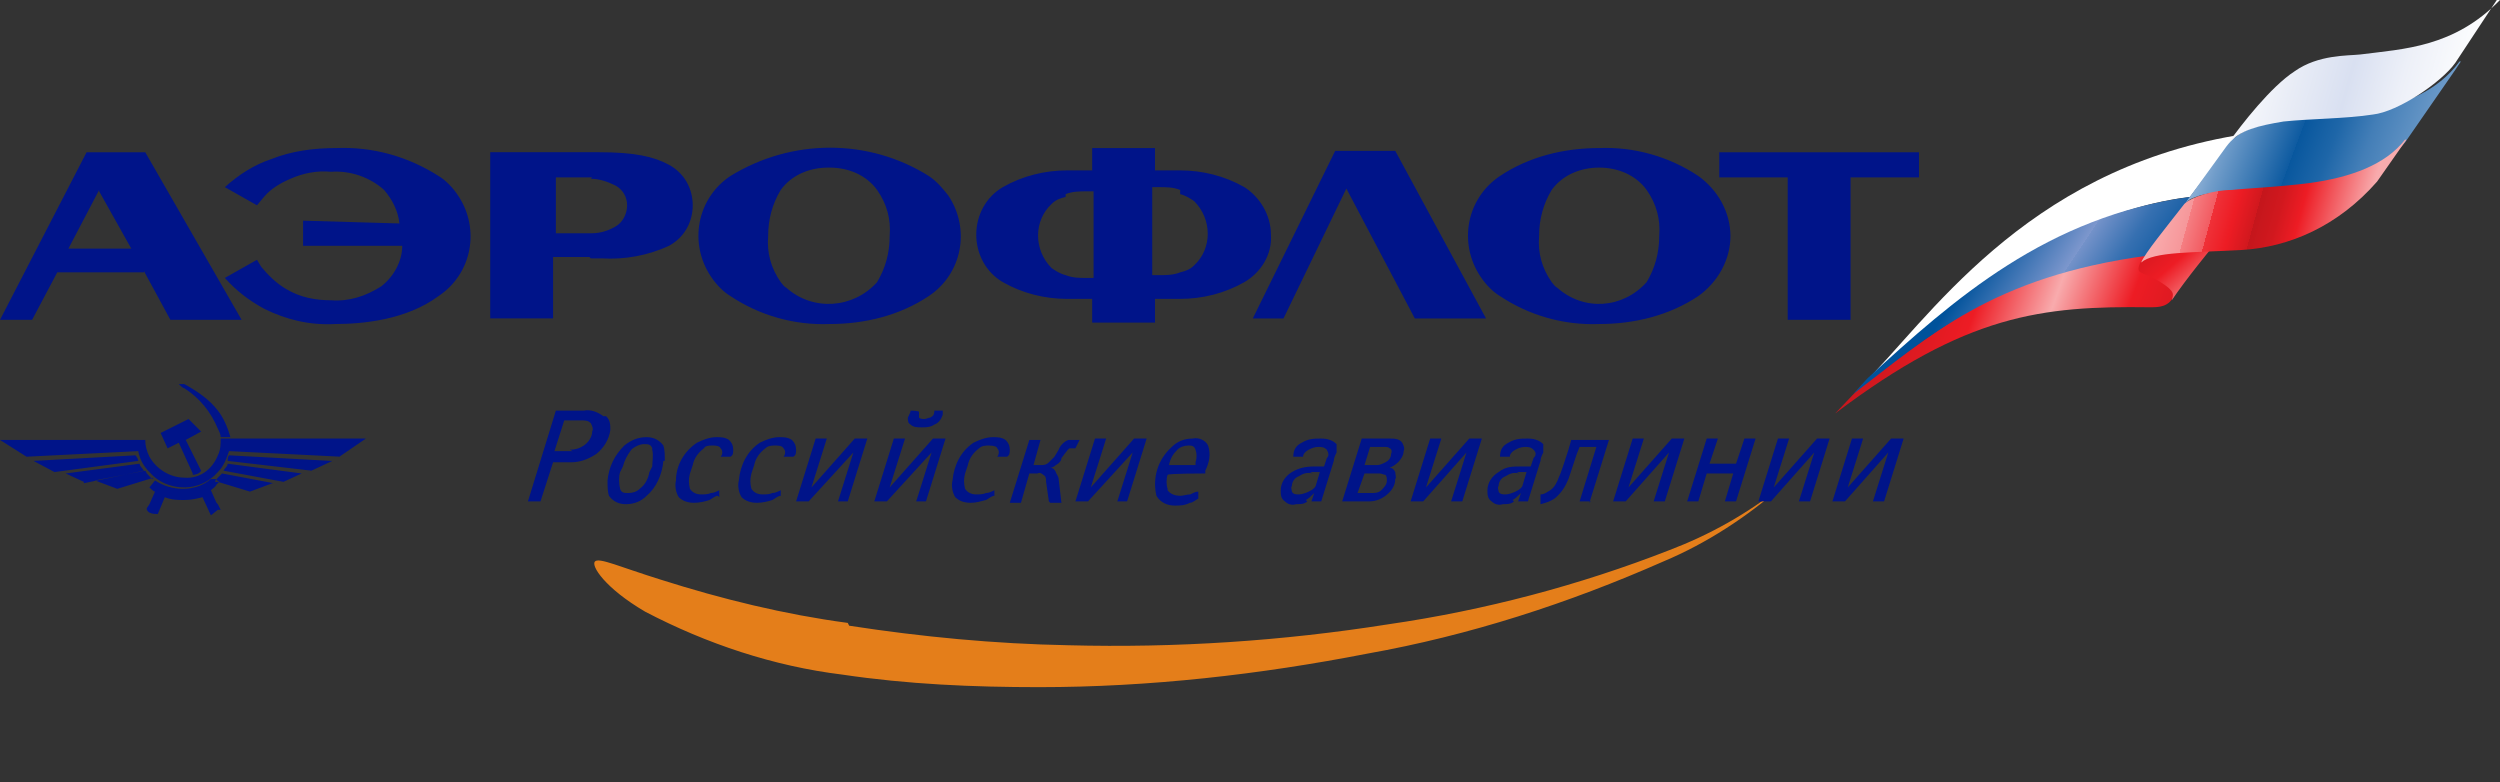 <?xml version="1.0" encoding="UTF-8"?>
<svg id="Layer_1" xmlns="http://www.w3.org/2000/svg" version="1.1" xmlns:xlink="http://www.w3.org/1999/xlink" viewBox="0 0 179 56">
  <rect x="0" y="0" width="179" height="56" fill="#333333" stroke="none"/>
  <!-- Generator: Adobe Illustrator 29.3.1, SVG Export Plug-In . SVG Version: 2.1.0 Build 151)  -->
  <defs>
    <style>
      .st0 {
        fill: url(#linear-gradient2);
      }

      .st1 {
        fill: url(#linear-gradient1);
      }

      .st2 {
        fill-rule: evenodd;
      }

      .st2, .st3 {
        fill: #001489;
      }

      .st4 {
        fill: url(#linear-gradient4);
      }

      .st5 {
        fill: url(#linear-gradient5);
      }

      .st6 {
        fill: url(#linear-gradient3);
      }

      .st7 {
        fill: url(#linear-gradient6);
      }

      .st8 {
        fill: #e47e1a;
      }

      .st9 {
        fill: url(#linear-gradient);
      }
    </style>
    <linearGradient id="linear-gradient" x1="134" y1="36.1" x2="158.3" y2="27.4" gradientTransform="translate(0 56) scale(1 -1)" gradientUnits="userSpaceOnUse">
      <stop offset="0" stop-color="#c4161c"/>
      <stop offset=".3" stop-color="#ed1c24"/>
      <stop offset=".5" stop-color="#f8abad"/>
      <stop offset=".7" stop-color="#ed1c24"/>
      <stop offset="1" stop-color="#c4161c"/>
    </linearGradient>
    <linearGradient id="linear-gradient1" x1="141.9" y1="45.2" x2="153.7" y2="26.1" gradientTransform="translate(0 56) scale(1 -1)" gradientUnits="userSpaceOnUse">
      <stop offset="0" stop-color="#fff"/>
      <stop offset=".3" stop-color="#fff"/>
      <stop offset=".6" stop-color="#fff"/>
      <stop offset=".9" stop-color="#c7d2ec"/>
      <stop offset="1" stop-color="#c7d2ec"/>
    </linearGradient>
    <linearGradient id="linear-gradient2" x1="140.4" y1="37.8" x2="151.9" y2="30.2" gradientTransform="translate(0 56) scale(1 -1)" gradientUnits="userSpaceOnUse">
      <stop offset="0" stop-color="#00529b"/>
      <stop offset=".1" stop-color="#00529b"/>
      <stop offset=".5" stop-color="#7d97cd"/>
      <stop offset=".5" stop-color="#7492c9"/>
      <stop offset=".7" stop-color="#3670b1"/>
      <stop offset=".9" stop-color="#0f5aa1"/>
      <stop offset="1" stop-color="#00529b"/>
      <stop offset="1" stop-color="#00529b"/>
    </linearGradient>
    <linearGradient id="linear-gradient3" x1="153.4" y1="40.3" x2="158.5" y2="34.5" gradientTransform="translate(0 56) scale(1 -1)" gradientUnits="userSpaceOnUse">
      <stop offset="0" stop-color="#c4161c"/>
      <stop offset=".5" stop-color="#ed1c24"/>
      <stop offset="1" stop-color="#f8abad"/>
    </linearGradient>
    <linearGradient id="linear-gradient4" x1="156" y1="50.3" x2="178.3" y2="42" gradientTransform="translate(0 56) scale(1 -1)" gradientUnits="userSpaceOnUse">
      <stop offset="0" stop-color="#c7d6ee"/>
      <stop offset="0" stop-color="#c7d6ee"/>
      <stop offset=".1" stop-color="#afc6e4"/>
      <stop offset=".2" stop-color="#719dca"/>
      <stop offset=".4" stop-color="#0e5ba1"/>
      <stop offset=".4" stop-color="#00529b"/>
      <stop offset=".4" stop-color="#08579e"/>
      <stop offset=".5" stop-color="#1e66a8"/>
      <stop offset=".6" stop-color="#437eb7"/>
      <stop offset=".8" stop-color="#75a0cc"/>
      <stop offset=".9" stop-color="#b5cae7"/>
      <stop offset=".9" stop-color="#c7d6ee"/>
      <stop offset="1" stop-color="#c7d6ee"/>
    </linearGradient>
    <linearGradient id="linear-gradient5" x1="154.2" y1="55" x2="189.8" y2="45.1" gradientTransform="translate(0 56) scale(1 -1)" gradientUnits="userSpaceOnUse">
      <stop offset="0" stop-color="#fff"/>
      <stop offset=".2" stop-color="#fff"/>
      <stop offset=".2" stop-color="#f9fafd"/>
      <stop offset=".3" stop-color="#e8ecf6"/>
      <stop offset=".4" stop-color="#d9e0f1"/>
      <stop offset=".5" stop-color="#edf0f8"/>
      <stop offset=".6" stop-color="#fafbfd"/>
      <stop offset=".7" stop-color="#fff"/>
      <stop offset="1" stop-color="#fff"/>
    </linearGradient>
    <linearGradient id="linear-gradient6" x1="154.5" y1="43.8" x2="169.2" y2="39.8" gradientTransform="translate(0 56) scale(1 -1)" gradientUnits="userSpaceOnUse">
      <stop offset="0" stop-color="#f8abad"/>
      <stop offset="0" stop-color="#f8abad"/>
      <stop offset=".1" stop-color="#f8a6a8"/>
      <stop offset=".2" stop-color="#f6979a"/>
      <stop offset=".2" stop-color="#f57e82"/>
      <stop offset=".3" stop-color="#f25c62"/>
      <stop offset=".3" stop-color="#ef3138"/>
      <stop offset=".4" stop-color="#ed1c24"/>
      <stop offset=".5" stop-color="#d1181e"/>
      <stop offset=".5" stop-color="#c4161c"/>
      <stop offset=".6" stop-color="#d1181e"/>
      <stop offset=".7" stop-color="#ed1c24"/>
      <stop offset="1" stop-color="#f8abad"/>
      <stop offset="1" stop-color="#f8abad"/>
    </linearGradient>
  </defs>
  <path class="st8" d="M60.8,44.8c5.2.8,10.4,1.3,15.7,1.4,7.7.2,15.3-.3,22.9-1.5,6.9-1,13.7-2.8,20.1-5.3,2.9-1.1,5.6-2.6,8.1-4.6-2.5,2.2-5.4,4.1-8.5,5.4-6.8,3-13.9,5.3-21.2,6.6-7.7,1.5-15.6,2.4-23.5,2.4-4.7,0-9.4-.2-14.1-.9-4.9-.6-9.7-2.2-14.1-4.5-2.9-1.7-3.9-3.3-3.6-3.6.3-.3,1.8.4,4.7,1.3,4.4,1.4,8.9,2.5,13.4,3.1"/>
  <path class="st2" d="M91.9,22.8l4.5-9.3h0l4.9,9.3h5.1l-6.5-12h-4.3l-5.9,12h2.2ZM21.8,17.6h7c0,1.1-.6,2.2-1.5,2.9-1.1.7-2.3,1.1-3.6,1-1.1,0-2.2-.2-3.2-.8-.7-.4-1.3-1-1.8-1.6l-.3-.5-2.3,1.3c.8.9,1.7,1.6,2.8,2.2,1.6.8,3.3,1.2,5.1,1.1,2,0,5.1-.3,7.4-2,2.4-1.6,3-4.8,1.4-7.2-.4-.6-.9-1.1-1.4-1.4-2.2-1.4-4.7-2.1-7.3-2-1.6,0-3.2.2-4.7.8-1.2.4-2.3,1.1-3.3,2l2.3,1.3.5-.6c.5-.6,1.2-1,1.9-1.3.9-.4,1.9-.6,2.9-.5,1.4-.1,2.8.4,3.8,1.3.6.7,1,1.5,1.1,2.4l-6.9-.2v1.8ZM114.5,12c1.3,0,2.6.5,3.4,1.6.7,1,1,2.1.9,3.3,0,1.2-.3,2.3-.9,3.3-1.7,1.9-4.5,2.1-6.4.4-.2-.1-.3-.3-.4-.4-.7-1-1-2.1-.9-3.3,0-1.2.3-2.3.9-3.3.8-1.1,2.1-1.6,3.4-1.6M114.5,23.2c2.5,0,5-.6,7.1-2,1.4-1,2.3-2.6,2.3-4.3,0-1.7-.9-3.3-2.3-4.3-2.1-1.4-4.6-2.1-7.1-2-2.5,0-5,.6-7.1,2-2.4,1.6-3,4.8-1.4,7.2.4.6.9,1.1,1.4,1.4,2.1,1.4,4.6,2.1,7.1,2M76.3,13.9c.5-.2,1-.2,1.5-.2h.5v6.2h-.5c-.5,0-1,0-1.5-.2-.4-.1-.7-.3-1-.5-1.3-1.3-1.3-3.4,0-4.6,0,0,0,0,0,0,.3-.3.6-.4,1-.5M84.5,21.4c1.6,0,3.2-.4,4.6-1.2,1.2-.7,2-2,1.9-3.4,0-1.4-.8-2.7-1.9-3.4-1.4-.8-3-1.2-4.6-1.2h-1.8v-1.6h-4.5v1.6h-1.8c-1.6,0-3.2.4-4.6,1.2-1.2.7-1.9,2-1.9,3.4,0,1.4.7,2.7,1.9,3.4,1.4.8,3,1.2,4.6,1.2h1.8v1.7h4.5v-1.7h1.8M84.5,13.9c.4.1.7.3,1,.5,1.3,1.3,1.3,3.4,0,4.6,0,0,0,0,0,0-.3.3-.6.4-1,.5-.5.2-1,.2-1.5.2h-.5v-6.3h.5c.5,0,1,0,1.5.2M59.4,12c1.3,0,2.6.5,3.4,1.6.7,1,1,2.1.9,3.3,0,1.2-.3,2.3-.9,3.3-1.7,1.9-4.6,2.1-6.5.4-.2-.1-.3-.3-.4-.4-.7-1-1-2.1-.9-3.3,0-1.2.3-2.3.9-3.3.8-1.1,2.1-1.6,3.4-1.6M59.4,23.2c2.5,0,5-.6,7.1-2,2.4-1.6,3-4.8,1.4-7.2-.4-.5-.8-1-1.4-1.4-4.3-2.7-9.8-2.7-14.2,0-2.4,1.6-3,4.8-1.4,7.2.4.6.9,1.1,1.4,1.4,2.1,1.4,4.6,2.1,7.1,2M42.3,18.5h.8c1.6.1,3.3-.2,4.8-.9,1.1-.6,1.7-1.7,1.7-2.9,0-1.2-.6-2.3-1.7-2.9-1.1-.6-2.5-.9-5-.9h-7.8v11.9h4.5v-4.4h2.6,0ZM42.3,12.8c.6,0,1.2.2,1.8.5.5.3.8.8.8,1.4,0,.6-.3,1.2-.8,1.5-.5.3-1.1.5-1.7.5h-2.6v-4h2.1c.2,0,.3,0,.5,0h0c0,0,0,0,0,0ZM7.1,13.7l2.3,4.1h-4.5l2.2-4.2h0c0,0,0,0,0,0ZM10.3,19.4l1.9,3.5h5.1l-6.9-12h-4.2L0,22.9h2.3l1.8-3.4h6.3s0,0,0,0ZM123.1,12.7h4.9v10.2h4.5v-10.2h4.9v-1.8h-14.3s0,1.8,0,1.8ZM6,34.5l-1.3-.6,5.3-.7c0,.2.2.3.3.5,0,0-4.3.9-4.3.9ZM20.3,34.5l1.3-.6-5.3-.7c0,.2-.2.3-.3.5,0,0,4.3.8,4.3.8ZM19.5,34.6l-1.6.6-2.3-.7h-.2c0-.1.1-.2.2-.3,0,0,.2-.2.3-.3l3.7.7ZM23.8,33l-1.5.7-6-.7c0-.1,0-.3.1-.4l7.3.4ZM24.3,32.7l1.9-1.3h-10.4c0,.4,0,.8-.2,1.2-.4,1-1.3,1.7-2.4,1.6-1,0-2-.6-2.5-1.5-.2-.4-.3-.8-.3-1.2H0l1.9,1.2,8-.4c.1.6.4,1.1.8,1.5.6.7,1.5,1.1,2.5,1.1.9,0,1.8-.4,2.4-1.1.4-.4.6-.9.8-1.5,0,0,8,.4,8,.4ZM15.6,36.1l.2.4h-.2c0,0-.5.4-.5.4l-.6-1.3c-.4.1-.8.2-1.3.2-.5,0-.9,0-1.4-.2l-.5,1.2c-.2,0-.4,0-.6-.1,0,0-.2-.1-.2-.3l.2-.3.4-.9c-.1,0-.3-.2-.4-.3l.4-.5c.6.4,1.3.6,2,.6.7,0,1.4-.2,2-.7h.4c0,.1.2.2.2.2l-.2.2c-.1.2-.3.3-.4.4,0,0,.4.9.4.9ZM15.6,29.4c.4.5.7,1.2.9,1.9h-.7c0-.2-.1-.4-.2-.6-.5-1.2-1.3-2.2-2.4-2.9-.1,0-.3-.2-.4-.3h.4c.9.5,1.8,1.1,2.4,1.9h0s0,0,0,0ZM13.8,34c.2,0,.5-.1.6-.3l-1.1-2.2,1.1-.6-.9-.9-.4.2-1.6.8.5,1.1.8-.4,1,2.2ZM10.9,34.3l-.2-.2c-.1-.1-.2-.2-.3-.4l-3.6.7,1.6.6s2.6-.8,2.6-.8ZM9.9,33c0-.1-.1-.3-.2-.4l-7.3.4,1.5.8,6-.8h0ZM43.2,29.8c-.4-.3-.9-.5-1.4-.4h-2s-2,6.5-2,6.5h.9l.9-2.8h1.3c.6,0,1.2-.2,1.8-.6.5-.4.9-1,1-1.7,0-.4,0-.7-.3-1ZM41,32.3h-1.3l.7-2.2h1.2c.3,0,.5,0,.7.2.1.2.2.4.1.6,0,.4-.3.8-.6,1-.3.2-.6.3-1,.3ZM47.6,33c0-.4,0-.8-.1-1.1h0c-.3-.4-.7-.6-1.2-.6-.6,0-1.1.2-1.6.6-.7.7-1.1,1.5-1.2,2.5,0,.4,0,.8.1,1.1.3.4.7.6,1.2.6.6,0,1.1-.2,1.5-.6.7-.6,1.1-1.5,1.2-2.5ZM46.7,32.2c.1.4,0,.9,0,1.2l-.2.4c-.1.5-.3.9-.7,1.2-.2.2-.5.3-.8.3-.3,0-.5,0-.6-.3-.1-.4-.1-.9,0-1.2l.2-.4c.1-.4.3-.8.6-1.2.2-.2.6-.4.9-.4.3,0,.5,0,.6.3h0Z"/>
  <path class="st3" d="M51.4,35.5c-.2,0-.4.2-.6.3-.3.1-.7.2-1.1.2-.4,0-.8-.1-1.1-.4-.2-.3-.3-.8-.2-1.2,0-1.1.6-2.1,1.5-2.7.4-.2.9-.4,1.4-.4.3,0,.6,0,.9.2.2.2.3.4.3.7,0,.2,0,.4-.2.5h-.7c.1-.1.2-.4,0-.6-.1-.2-.4-.2-.6-.2-.2,0-.5,0-.6.2-.4.3-.7.7-.8,1.2l-.2.6c-.1.4-.1.7,0,1.1.2.3.5.4.8.4.2,0,.5,0,.7-.1.2,0,.4-.1.6-.2,0,0,0,.5,0,.5ZM55.9,35.5c-.2,0-.4.2-.6.3-.3.1-.7.2-1.1.2-.4,0-.8-.1-1.1-.4-.2-.3-.3-.8-.2-1.2.1-1.1.6-2.1,1.5-2.7.4-.2.9-.4,1.4-.4.3,0,.6,0,.9.2.2.2.3.4.3.7,0,.2,0,.4-.2.5h-.7c.1-.1.2-.4,0-.6-.1-.2-.4-.2-.6-.2-.2,0-.5,0-.7.2-.4.3-.7.7-.8,1.2l-.2.6c-.1.4-.1.7,0,1.1.2.3.5.4.8.4.2,0,.5,0,.7-.1.2,0,.4-.1.6-.2v.5q0,0,0,0ZM60.8,35.9h-.8l1.1-3.5-3.2,3.5h-.9l1.4-4.5h.8l-1.1,3.5,3.1-3.5h.9l-1.4,4.5Z"/>
  <path class="st2" d="M67.5,29.7c0,0,0-.2,0-.3h-.6c0,.3-.1.4-.3.5-.1,0-.3.1-.4.1-.1,0-.3,0-.4-.1,0-.1,0-.3,0-.4h0c0-.1-.6-.1-.6-.1,0,.1-.1.3-.2.5,0,.2,0,.4.2.5.2.2.5.2.8.2.3,0,.6,0,.9-.2.3-.1.5-.4.6-.7h0ZM65.5,35.9h.8l1.4-4.5h-.9l-3.1,3.5,1.1-3.5h-.8l-1.4,4.5h.9l3.2-3.5-1.1,3.5Z"/>
  <path class="st3" d="M71.2,35.5c-.2,0-.4.2-.6.3-.4.1-.7.2-1.1.2-.4,0-.8-.1-1.1-.4-.2-.3-.3-.8-.2-1.2.1-1.1.6-2.1,1.5-2.7.4-.2.9-.4,1.4-.4.3,0,.6,0,.9.2.2.2.3.4.3.7,0,.2,0,.4-.2.5h-.7c.1-.1.2-.4,0-.6,0-.1-.2-.2-.6-.2-.2,0-.5,0-.7.2-.4.3-.7.7-.8,1.2l-.2.6c-.1.4-.1.7,0,1.1.2.3.5.4.8.4.2,0,.5,0,.7-.1.2,0,.4-.1.6-.2,0,0,0,.5,0,.5ZM75.1,35.9l-.2-1.4c0-.2,0-.4-.2-.5-.1-.1-.3-.2-.4-.1h-.6l-.6,2.1h-.8l1.4-4.5h.8l-.5,1.8h.5c.2,0,.4,0,.6-.2.1-.1.3-.3.4-.4l.3-.5c.1-.3.4-.6.7-.7.1,0,.2,0,.4,0,.1,0,.3,0,.4,0l-.3.6c-.1,0-.2,0-.4,0-.1,0-.2.2-.3.3l-.3.4c0,.2-.2.4-.4.5-.1.1-.3.2-.4.2.2,0,.3.1.4.3,0,.1.2.3.2.5l.2,1.7h-.8c0,0,0,0,0,0ZM80.8,35.9h-.8l1.1-3.5-3.2,3.5h-.9l1.4-4.5h.8l-1.1,3.5,3.1-3.5h.9l-1.4,4.5h0Z"/>
  <path class="st2" d="M83.6,35c-.1-.3-.1-.7,0-1h0c0-.1,2.7-.1,2.7-.1v-.2c.3-.6.4-1.2.2-1.8-.2-.4-.7-.6-1.1-.5-.6,0-1.1.2-1.5.6-1,.9-1.4,2.2-1.1,3.5.3.5.8.7,1.3.7.4,0,.7,0,1.1-.2.2,0,.4-.2.6-.3v-.5c-.3,0-.5.2-.6.2-.2,0-.5.1-.7.1-.3,0-.7-.1-.9-.4h0ZM85.6,33.1v.2h-1.9c.1-.5.3-.8.6-1.1.2-.2.5-.3.8-.3.2,0,.4,0,.5.3.1.3.1.6,0,.9ZM93.5,35.8c.2-.1.4-.3.6-.5l-.2.6h.7l.9-2.9c0-.2.1-.4.2-.6,0-.2,0-.4,0-.6-.3-.3-.7-.4-1.1-.4-.5,0-.9,0-1.4.3-.4.2-.6.5-.6,1h.7c0-.2.2-.4.4-.5.2-.1.4-.2.7-.2.2,0,.4,0,.6.2.1.2.2.4,0,.6l-.2.6h-.7c-.6,0-1.1.1-1.6.4-.5.3-.8.8-.8,1.3,0,.3,0,.6.3.8.2.2.5.3.8.2.3,0,.6,0,.8-.2h0ZM93.8,33.8h.7l-.3,1c-.1.2-.3.3-.5.4-.2.1-.5.2-.7.2-.2,0-.4,0-.5-.2,0-.1-.1-.3,0-.4,0-.3.2-.6.5-.7.3-.2.6-.3,1-.2h0ZM97.5,31.4h2c.3,0,.7,0,.9.3.1.2.2.4.1.6,0,.3-.2.6-.4.8-.2.2-.4.3-.6.4.2,0,.3.1.4.3,0,.2.1.4,0,.5,0,.5-.3.9-.7,1.2-.4.3-.8.4-1.2.4h-1.9l1.4-4.5ZM97.1,35.3h1.1c.2,0,.5,0,.7-.2.2-.2.4-.4.4-.7,0-.1,0-.3-.1-.4-.1,0-.3-.1-.4-.1h-1.1l-.5,1.4h0ZM98.7,33.3h-1l.4-1.3h1c.2,0,.3,0,.4.1.1,0,.2.2.1.4,0,.3-.2.5-.4.6-.2.1-.4.2-.6.2Z"/>
  <path class="st3" d="M104.7,35.9h-.8l1.1-3.5-3.1,3.5h-.9l1.4-4.5h.8l-1.1,3.5,3.1-3.5h.9l-1.4,4.5Z"/>
  <path class="st2" d="M108.3,35.8c.2-.1.4-.3.6-.5l-.2.6h.7l.9-2.9c0-.2.1-.4.2-.6,0-.2,0-.4,0-.6-.3-.3-.7-.4-1.1-.4-.5,0-.9,0-1.4.3-.4.2-.6.5-.6,1h.7c0-.2.2-.4.4-.5.2-.1.4-.2.7-.2.2,0,.4,0,.6.2.2.2.2.4,0,.6l-.2.6h-.7c-.6,0-1.1,0-1.6.4-.5.3-.8.8-.8,1.3,0,.3,0,.6.3.8.2.2.5.3.8.2.3,0,.6,0,.8-.2h0ZM108.6,33.8h.7l-.3,1c-.1.2-.3.3-.5.4-.2.1-.5.2-.7.2-.2,0-.4,0-.5-.2,0-.1-.1-.3,0-.4,0-.3.2-.6.5-.7.3-.2.6-.3,1-.2h0Z"/>
  <path class="st3" d="M113.9,35.9h-.8l1.2-3.9h-1.2l-.2.5c-.2.6-.4,1.2-.6,1.8-.2.5-.5,1-1,1.4-.3.2-.6.3-1,.4v-.7c.3,0,.5-.2.7-.3.3-.2.5-.6.6-.9.2-.4.5-1.4.7-2l.2-.7h2.7l-1.4,4.5h0ZM119.2,35.9h-.8l1.1-3.5-3.1,3.5h-.9l1.4-4.5h.8l-1.1,3.5,3.1-3.5h.9l-1.4,4.5h0ZM124.3,35.9h-.8l.6-2h-1.9l-.6,2h-.8l1.4-4.5h.8l-.6,1.8h1.9l.6-1.8h.8l-1.4,4.5h0ZM129.6,35.9h-.8l1.1-3.5-3.1,3.5h-.9l1.4-4.5h.8l-1.1,3.5,3.1-3.5h.9l-1.4,4.5h0ZM134.9,35.9h-.8l1.1-3.5-3.1,3.5h-.9l1.4-4.5h.8l-1.1,3.5,3.1-3.5h.9l-1.4,4.5h0Z"/>
  <path class="st9" d="M158.1,17.9c-10.8,0-15.7,2.8-24.8,9.7l-1.9,2c9.4-7.1,14.8-7.7,22.5-7.6.7,0,1.4,0,1.8-.9l2.3-3.2h0Z"/>
  <path class="st1" d="M160.1,9.7c-15.3,2.6-22.1,13.3-26.8,17.9,9.2-8.7,16.8-12.7,23.5-13.5.6-.8,2.7-3.5,3.3-4.4h0Z"/>
  <path class="st0" d="M156.8,14.1c-10.2,1.4-16.9,7.3-23.1,13-.2.2-.8.9-1,1.1,5.4-4.1,9.9-8.4,21.1-9.9.6-.7,2.2-2.9,3-4.1Z"/>
  <path class="st6" d="M157,17.5c-1.8,0-3.6.9-3.8,1.4-.3.8.2.5,1.5,1.3,1.1.7.9.9.8,1.3,1-1.5,2.9-3.8,2.9-3.8-.5-.2-.9-.2-1.4-.2h0Z"/>
  <path class="st4" d="M176.1,4.4c-3.1,4.3-10.3,3.9-12.5,4.2-2.1.3-3.4.8-4.2,1.9l-2.9,4c.6-.6,2.6-.9,4.7-.9h.6c.3,0,.6,0,.9,0,3-.1,7.1-.5,9.5-3.4l3.6-5.2.4-.6h0Z"/>
  <path class="st5" d="M179,0c-3.3,3.4-6.9,3.5-10,3.9-.9.1-3,0-4.7,1.2-1.7,1.1-3.8,3.8-4.8,5.2.9-1,2.2-1.3,4-1.6,1.9-.2,4.5-.2,6.4-.5,1.8-.2,4.9-2.3,5.9-3.7l3.1-4.7Z"/>
  <path class="st7" d="M172.2,10c-1.4,1.8-3.9,2.7-6.8,3.1-2.3.3-4.8.4-5.6.5-1.3,0-2.9.5-3.4,1-1.4,1.8-2.8,3.5-3.1,4.2.9-.8,3.7-.7,7.2-.9,3.4-.2,6.9-1.7,9.7-4.9l2.1-3Z"/>
</svg>